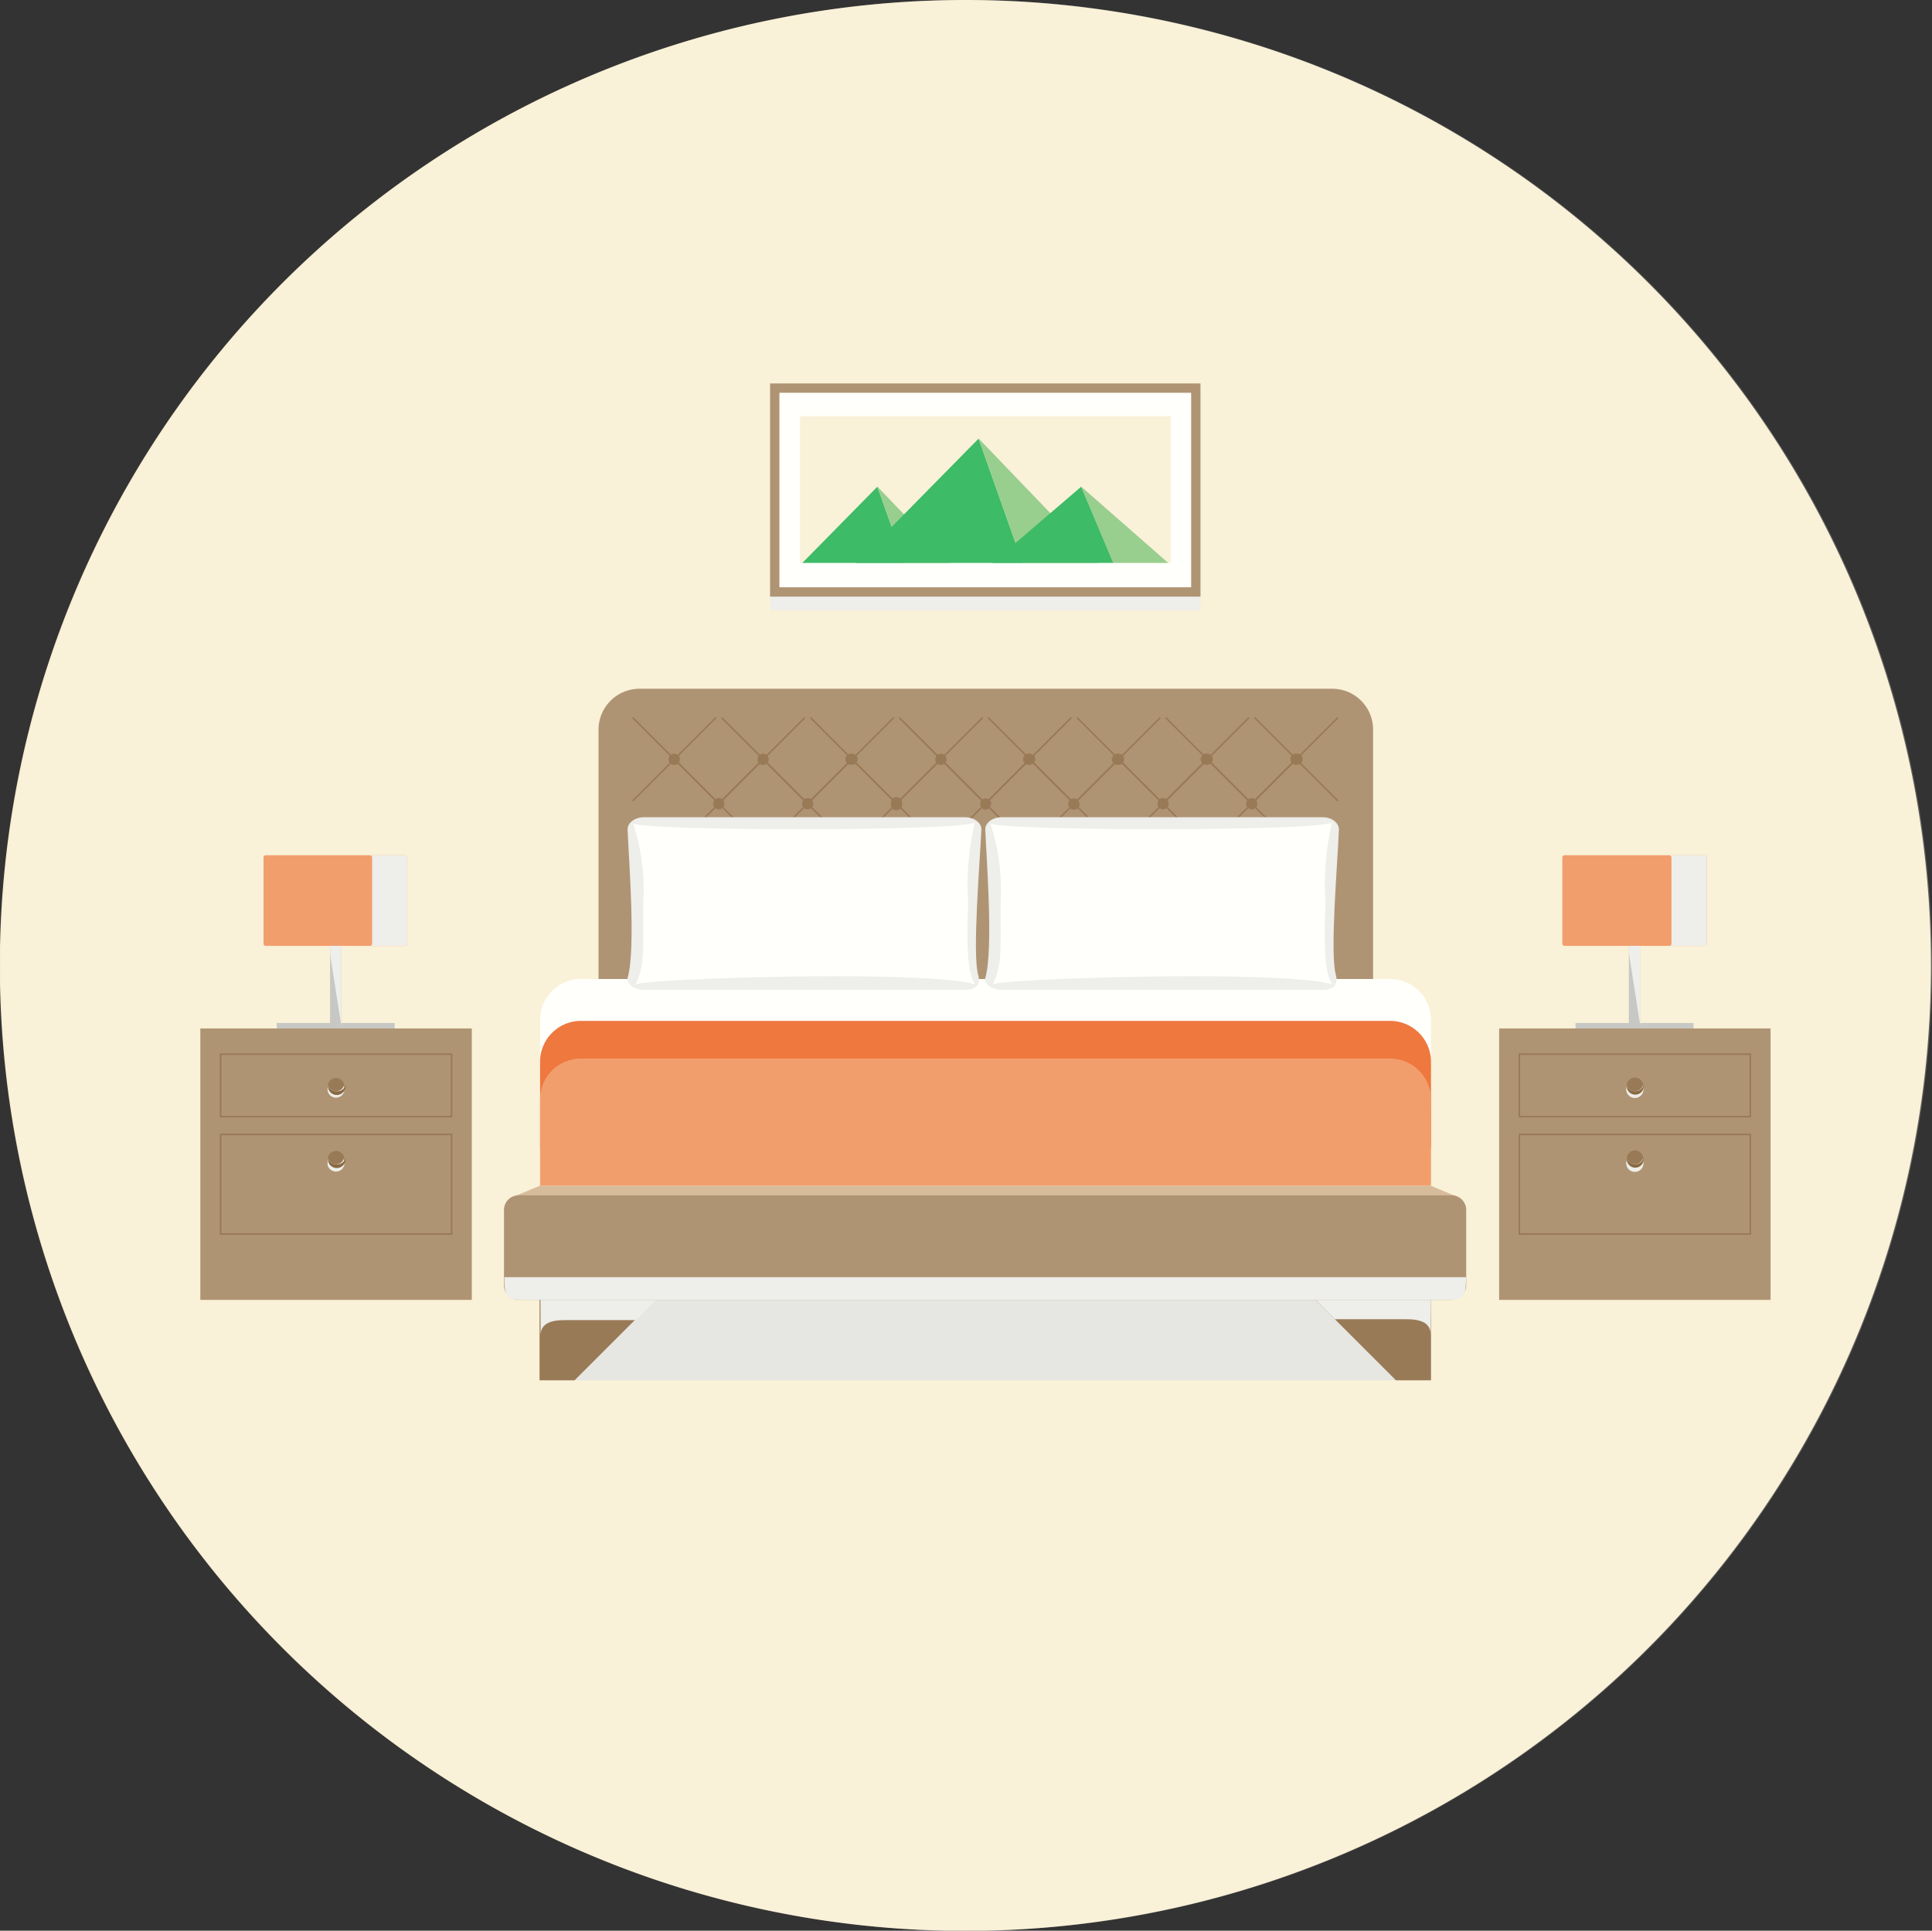 <svg xmlns="http://www.w3.org/2000/svg" xmlns:xlink="http://www.w3.org/1999/xlink" viewBox="0 0 109.75 109.69"><rect x="0" y="0" width="109.75" height="109.69" fill="#333333" stroke="none"/><defs><style>.cls-1,.cls-17,.cls-29{fill:none;}.cls-2{isolation:isolate;}.cls-3{fill:#f7edd1;}.cls-4{fill:#96724d;}.cls-32,.cls-5{mix-blend-mode:multiply;}.cls-6{clip-path:url(#clip-path);}.cls-7{fill:#dedede;}.cls-8{fill:#795028;}.cls-9{fill:#cba782;}.cls-10{fill:#fff;}.cls-11{fill:#e84d07;}.cls-12{fill:#ee8043;}.cls-13{clip-path:url(#clip-path-2);}.cls-14{fill:#e8e9e9;}.cls-15{clip-path:url(#clip-path-3);}.cls-16{clip-path:url(#clip-path-4);}.cls-17{stroke:#795028;stroke-width:0.09px;}.cls-17,.cls-29{stroke-miterlimit:10;}.cls-18{clip-path:url(#clip-path-5);}.cls-19{fill:#643b0c;}.cls-20{clip-path:url(#clip-path-6);}.cls-21{fill:#b6b7b7;}.cls-22{clip-path:url(#clip-path-7);}.cls-23{clip-path:url(#clip-path-8);}.cls-24{clip-path:url(#clip-path-9);}.cls-25{clip-path:url(#clip-path-10);}.cls-26{clip-path:url(#clip-path-11);}.cls-27{clip-path:url(#clip-path-12);}.cls-28{clip-path:url(#clip-path-13);}.cls-29{stroke:#96724d;stroke-width:0.53px;}.cls-30{fill:#00a53d;}.cls-31{fill:#77bf70;}.cls-32{opacity:0.24;}.cls-33{clip-path:url(#clip-path-14);}.cls-34{fill:#fffded;}</style><clipPath id="clip-path" transform="translate(0 0)"><rect class="cls-1" x="32.64" y="73.53" width="46.66" height="4.89"/></clipPath><clipPath id="clip-path-2" transform="translate(0 0)"><rect class="cls-1" x="74.73" y="73.85" width="6.55" height="1.96"/></clipPath><clipPath id="clip-path-3" transform="translate(0 0)"><rect class="cls-1" x="30.7" y="73.85" width="6.55" height="1.96"/></clipPath><clipPath id="clip-path-4" transform="translate(0 0)"><rect class="cls-1" x="28.65" y="72.56" width="54.64" height="1.29"/></clipPath><clipPath id="clip-path-5" transform="translate(0 0)"><rect class="cls-1" x="18.61" y="61.4" width="0.96" height="0.96"/></clipPath><clipPath id="clip-path-6" transform="translate(0 0)"><rect class="cls-1" x="18.61" y="65.6" width="0.96" height="0.96"/></clipPath><clipPath id="clip-path-7" transform="translate(0 0)"><rect class="cls-1" x="21.03" y="48.59" width="2.14" height="5.15"/></clipPath><clipPath id="clip-path-8" transform="translate(0 0)"><rect class="cls-1" x="18.75" y="53.74" width="0.64" height="4.53"/></clipPath><clipPath id="clip-path-9" transform="translate(0 0)"><rect class="cls-1" x="92.39" y="61.4" width="0.96" height="0.96"/></clipPath><clipPath id="clip-path-10" transform="translate(0 0)"><rect class="cls-1" x="92.39" y="65.6" width="0.96" height="0.96"/></clipPath><clipPath id="clip-path-11" transform="translate(0 0)"><rect class="cls-1" x="94.82" y="48.59" width="2.14" height="5.15"/></clipPath><clipPath id="clip-path-12" transform="translate(0 0)"><rect class="cls-1" x="92.53" y="53.74" width="0.64" height="4.53"/></clipPath><clipPath id="clip-path-13" transform="translate(0 0)"><rect class="cls-1" x="43.76" y="22.23" width="24.44" height="12.44"/></clipPath><clipPath id="clip-path-14" transform="translate(0 0)"><rect class="cls-1" x="0.06" width="109.69" height="109.69"/></clipPath></defs><g class="cls-2"><g id="レイヤー_2" data-name="レイヤー 2"><g id="レイヤー_1-2" data-name="レイヤー 1"><path class="cls-3" d="M109.69,54.85A54.85,54.85,0,1,1,54.85,0a54.84,54.84,0,0,1,54.84,54.85" transform="translate(0 0)"/><path class="cls-4" d="M75.64,39.13H36.3A2.33,2.33,0,0,0,34,41.46V61.22H78V41.46a2.32,2.32,0,0,0-2.32-2.33" transform="translate(0 0)"/><g class="cls-5"><g class="cls-6"><rect class="cls-7" x="32.64" y="73.53" width="46.66" height="4.89"/></g></g><polygon class="cls-8" points="30.65 73.51 30.65 78.42 32.64 78.42 37.5 73.56 30.65 73.51"/><polygon class="cls-8" points="81.29 73.51 81.29 78.42 79.3 78.42 74.44 73.56 81.29 73.51"/><polygon class="cls-9" points="81.26 67.36 30.68 67.36 29.21 67.97 82.73 67.97 81.26 67.36"/><path class="cls-10" d="M79,55.62H33a2.32,2.32,0,0,0-2.32,2.32v4.9H81.29v-4.9A2.32,2.32,0,0,0,79,55.62" transform="translate(0 0)"/><path class="cls-11" d="M79,58H33a2.32,2.32,0,0,0-2.32,2.33v4.89H81.29V60.3A2.33,2.33,0,0,0,79,58" transform="translate(0 0)"/><path class="cls-12" d="M79,60.14H33a2.32,2.32,0,0,0-2.32,2.33v4.89H81.29V62.47A2.33,2.33,0,0,0,79,60.14" transform="translate(0 0)"/><path class="cls-4" d="M82.46,73.85h-53a.83.83,0,0,1-.83-.83V68.74a.83.83,0,0,1,.83-.83h53a.83.83,0,0,1,.83.83V73a.83.83,0,0,1-.83.83" transform="translate(0 0)"/><g class="cls-5"><g class="cls-13"><path class="cls-14" d="M81.29,73.85H74.73l1.1,1.1h4c.44,0,1.44,0,1.44.86Z" transform="translate(0 0)"/></g></g><g class="cls-5"><g class="cls-15"><path class="cls-14" d="M30.7,73.85h6.55L36.15,75h-4c-.45,0-1.44,0-1.44.86Z" transform="translate(0 0)"/></g></g><g class="cls-5"><g class="cls-16"><path class="cls-14" d="M58.17,72.56H28.65c0,1,.09,1.29,1,1.29H82.28c.92,0,1-.34,1-1.29Z" transform="translate(0 0)"/></g></g><line class="cls-17" x1="35.94" y1="40.77" x2="40.67" y2="45.5"/><line class="cls-17" x1="40.67" y1="40.77" x2="35.94" y2="45.5"/><path class="cls-8" d="M38.62,43.13a.32.32,0,1,1-.31-.31.31.31,0,0,1,.31.31" transform="translate(0 0)"/><line class="cls-17" x1="38.47" y1="43.29" x2="43.2" y2="48.02"/><line class="cls-17" x1="43.2" y1="43.29" x2="38.47" y2="48.02"/><path class="cls-8" d="M41.15,45.66a.32.32,0,0,1-.64,0,.32.32,0,1,1,.64,0" transform="translate(0 0)"/><line class="cls-17" x1="40.99" y1="40.77" x2="45.72" y2="45.5"/><line class="cls-17" x1="45.72" y1="40.77" x2="40.99" y2="45.5"/><path class="cls-8" d="M43.67,43.13a.32.32,0,1,1-.31-.31.31.31,0,0,1,.31.31" transform="translate(0 0)"/><line class="cls-17" x1="43.51" y1="43.29" x2="48.24" y2="48.02"/><line class="cls-17" x1="48.24" y1="43.29" x2="43.51" y2="48.02"/><path class="cls-8" d="M46.2,45.66a.33.33,0,0,1-.32.32.32.32,0,0,1-.32-.32.32.32,0,0,1,.32-.32.32.32,0,0,1,.32.32" transform="translate(0 0)"/><line class="cls-17" x1="46.04" y1="40.77" x2="50.76" y2="45.5"/><line class="cls-17" x1="50.77" y1="40.77" x2="46.04" y2="45.5"/><path class="cls-8" d="M48.72,43.13a.32.32,0,0,1-.32.32.32.32,0,1,1,0-.63.31.31,0,0,1,.32.31" transform="translate(0 0)"/><line class="cls-17" x1="48.56" y1="43.29" x2="53.29" y2="48.02"/><line class="cls-17" x1="53.29" y1="43.29" x2="48.56" y2="48.02"/><path class="cls-8" d="M51.24,45.66a.32.32,0,1,1-.63,0,.32.32,0,1,1,.63,0" transform="translate(0 0)"/><line class="cls-17" x1="51.08" y1="40.77" x2="55.81" y2="45.5"/><line class="cls-17" x1="55.82" y1="40.77" x2="51.08" y2="45.5"/><path class="cls-8" d="M53.77,43.13a.32.32,0,1,1-.32-.31.32.32,0,0,1,.32.31" transform="translate(0 0)"/><line class="cls-17" x1="53.61" y1="43.29" x2="58.34" y2="48.02"/><line class="cls-17" x1="58.34" y1="43.29" x2="53.61" y2="48.02"/><path class="cls-8" d="M56.29,45.66A.32.32,0,0,1,56,46a.33.33,0,0,1-.32-.32.32.32,0,0,1,.32-.32.32.32,0,0,1,.32.32" transform="translate(0 0)"/><line class="cls-17" x1="56.13" y1="40.77" x2="60.86" y2="45.5"/><line class="cls-17" x1="60.86" y1="40.77" x2="56.13" y2="45.5"/><path class="cls-8" d="M58.81,43.13a.32.32,0,0,1-.32.32.32.32,0,1,1,0-.63.31.31,0,0,1,.32.31" transform="translate(0 0)"/><line class="cls-17" x1="58.65" y1="43.29" x2="63.38" y2="48.02"/><line class="cls-17" x1="63.38" y1="43.29" x2="58.65" y2="48.02"/><path class="cls-8" d="M61.34,45.66A.33.33,0,0,1,61,46a.32.32,0,0,1-.32-.32.32.32,0,0,1,.32-.32.32.32,0,0,1,.32.32" transform="translate(0 0)"/><line class="cls-17" x1="61.18" y1="40.77" x2="65.91" y2="45.5"/><line class="cls-17" x1="65.91" y1="40.77" x2="61.18" y2="45.5"/><path class="cls-8" d="M63.86,43.13a.32.32,0,0,1-.32.32.32.32,0,1,1,0-.63.31.31,0,0,1,.32.31" transform="translate(0 0)"/><line class="cls-17" x1="63.7" y1="43.29" x2="68.43" y2="48.02"/><line class="cls-17" x1="68.43" y1="43.29" x2="63.7" y2="48.02"/><path class="cls-8" d="M66.39,45.66a.33.33,0,0,1-.32.32.32.32,0,0,1-.32-.32.32.32,0,0,1,.32-.32.32.32,0,0,1,.32.32" transform="translate(0 0)"/><line class="cls-17" x1="66.22" y1="40.77" x2="70.95" y2="45.5"/><line class="cls-17" x1="70.95" y1="40.77" x2="66.22" y2="45.5"/><path class="cls-8" d="M68.9,43.13a.32.32,0,0,1-.32.32.32.32,0,1,1,0-.63.31.31,0,0,1,.32.31" transform="translate(0 0)"/><line class="cls-17" x1="68.74" y1="43.29" x2="73.47" y2="48.02"/><line class="cls-17" x1="73.47" y1="43.29" x2="68.74" y2="48.02"/><path class="cls-8" d="M71.43,45.66a.33.33,0,0,1-.32.32.32.32,0,0,1-.32-.32.32.32,0,0,1,.32-.32.32.32,0,0,1,.32.32" transform="translate(0 0)"/><line class="cls-17" x1="71.27" y1="40.77" x2="76" y2="45.5"/><line class="cls-17" x1="76" y1="40.77" x2="71.27" y2="45.5"/><path class="cls-8" d="M74,43.13a.32.32,0,0,1-.32.32.32.32,0,1,1,0-.63.31.31,0,0,1,.32.31" transform="translate(0 0)"/><path class="cls-14" d="M55.56,55.36c.19.68-.23.88-.74.88H36.58c-.51,0-1-.31-.93-.68.49-1.62.05-7,0-8.44,0-.38.42-.69.93-.69H54.82c.51,0,.93.31.93.69-.08,1.81-.52,7-.19,8.24" transform="translate(0 0)"/><path class="cls-10" d="M55,51.34a15.46,15.46,0,0,1,.38-4.62c-.55.52-18.81.5-19.42.06a11.92,11.92,0,0,1,.58,4.56c0,2.86.08,3.47-.43,4.58,1-.35,16.44-.82,19.28,0-.51-.67-.46-2.94-.39-4.6" transform="translate(0 0)"/><path class="cls-14" d="M75.88,55.36c.18.68-.23.88-.75.88H56.9c-.52,0-1-.31-.93-.68.48-1.62.05-7,0-8.44,0-.38.41-.69.93-.69H75.13c.52,0,.93.31.93.69-.07,1.81-.52,7-.18,8.24" transform="translate(0 0)"/><path class="cls-10" d="M75.3,51.34a15.21,15.21,0,0,1,.37-4.62c-.55.52-18.8.5-19.41.06a12.15,12.15,0,0,1,.58,4.56c0,2.86.08,3.47-.44,4.58,1-.35,16.45-.82,19.29,0-.52-.67-.47-2.94-.39-4.6" transform="translate(0 0)"/><rect class="cls-4" x="11.38" y="58.43" width="15.42" height="15.42"/><rect class="cls-4" x="12.53" y="59.89" width="13.12" height="3.55"/><rect class="cls-17" x="12.53" y="59.89" width="13.12" height="3.55"/><rect class="cls-4" x="12.53" y="64.45" width="13.12" height="5.66"/><rect class="cls-17" x="12.53" y="64.45" width="13.12" height="5.66"/><g class="cls-5"><g class="cls-18"><path class="cls-14" d="M19.57,61.88a.48.48,0,0,1-.48.48.47.47,0,0,1-.48-.48.48.48,0,0,1,.48-.48.49.49,0,0,1,.48.48" transform="translate(0 0)"/></g></g><path class="cls-19" d="M19.09,62a.46.46,0,0,1-.46-.38.29.29,0,0,0,0,.09.48.48,0,1,0,1,0,.29.29,0,0,0,0-.09.46.46,0,0,1-.46.38" transform="translate(0 0)"/><path class="cls-8" d="M19.09,62a.46.46,0,0,0,.46-.38.47.47,0,0,0-.92,0,.46.46,0,0,0,.46.38" transform="translate(0 0)"/><g class="cls-5"><g class="cls-20"><path class="cls-14" d="M19.57,66.08a.48.48,0,0,1-.48.48.48.48,0,0,1,0-1,.48.48,0,0,1,.48.48" transform="translate(0 0)"/></g></g><path class="cls-19" d="M19.09,66.15a.47.47,0,0,1-.46-.39.36.36,0,0,0,0,.1.48.48,0,1,0,1,0,.36.36,0,0,0,0-.1.47.47,0,0,1-.46.39" transform="translate(0 0)"/><path class="cls-8" d="M19.09,66.15a.47.47,0,0,0,.46-.39.47.47,0,0,0-.92,0,.47.47,0,0,0,.46.39" transform="translate(0 0)"/><rect class="cls-21" x="15.72" y="58.12" width="6.7" height="0.31"/><rect class="cls-21" x="18.75" y="53.74" width="0.64" height="4.53"/><path class="cls-12" d="M23,48.59H15.1a.13.13,0,0,0-.13.13v4.89a.13.13,0,0,0,.13.13H23a.13.13,0,0,0,.13-.13V48.72a.13.13,0,0,0-.13-.13" transform="translate(0 0)"/><g class="cls-5"><g class="cls-22"><path class="cls-14" d="M23,48.59H21a.13.13,0,0,1,.14.13v4.89a.13.13,0,0,1-.14.13h2a.13.13,0,0,0,.13-.13V48.72a.13.13,0,0,0-.13-.13" transform="translate(0 0)"/></g></g><g class="cls-5"><g class="cls-23"><polygon class="cls-14" points="18.75 53.74 19.39 53.74 19.39 58.28 18.76 54.28 18.75 53.74"/></g></g><rect class="cls-4" x="85.16" y="58.43" width="15.42" height="15.42"/><rect class="cls-4" x="86.31" y="59.89" width="13.12" height="3.55"/><rect class="cls-17" x="86.31" y="59.89" width="13.12" height="3.55"/><rect class="cls-4" x="86.31" y="64.45" width="13.12" height="5.66"/><rect class="cls-17" x="86.31" y="64.45" width="13.12" height="5.66"/><g class="cls-5"><g class="cls-24"><path class="cls-14" d="M93.36,61.88a.49.49,0,1,1-.49-.48.49.49,0,0,1,.49.48" transform="translate(0 0)"/></g></g><path class="cls-19" d="M92.87,62a.47.47,0,0,1-.46-.38.29.29,0,0,0,0,.09.48.48,0,0,0,.48.48.47.47,0,0,0,.48-.48s0-.06,0-.09a.47.47,0,0,1-.47.38" transform="translate(0 0)"/><path class="cls-8" d="M92.87,62a.47.47,0,0,0,.47-.38.47.47,0,0,0-.93,0,.47.47,0,0,0,.46.38" transform="translate(0 0)"/><g class="cls-5"><g class="cls-25"><path class="cls-14" d="M93.36,66.08a.49.49,0,1,1-.49-.48.48.48,0,0,1,.49.48" transform="translate(0 0)"/></g></g><path class="cls-19" d="M92.87,66.15a.48.48,0,0,1-.46-.39.36.36,0,0,0,0,.1.49.49,0,0,0,.48.48.48.48,0,0,0,.48-.48s0-.06,0-.1a.48.48,0,0,1-.47.39" transform="translate(0 0)"/><path class="cls-8" d="M92.87,66.15a.48.48,0,0,0,.47-.39.47.47,0,0,0-.93,0,.48.48,0,0,0,.46.39" transform="translate(0 0)"/><rect class="cls-21" x="89.5" y="58.12" width="6.7" height="0.31"/><rect class="cls-21" x="92.53" y="53.74" width="0.64" height="4.53"/><path class="cls-12" d="M96.82,48.59H88.88a.13.13,0,0,0-.13.13v4.89a.13.13,0,0,0,.13.13h7.94a.13.13,0,0,0,.14-.13V48.72a.13.13,0,0,0-.14-.13" transform="translate(0 0)"/><g class="cls-5"><g class="cls-26"><path class="cls-14" d="M96.82,48.59h-2a.13.13,0,0,1,.13.13v4.89a.13.13,0,0,1-.13.13h2a.13.13,0,0,0,.14-.13V48.72a.13.13,0,0,0-.14-.13" transform="translate(0 0)"/></g></g><g class="cls-5"><g class="cls-27"><polygon class="cls-14" points="92.53 53.74 93.18 53.74 93.18 58.28 92.55 54.28 92.53 53.74"/></g></g><g class="cls-5"><g class="cls-28"><rect class="cls-14" x="43.76" y="22.23" width="24.44" height="12.44"/></g></g><rect class="cls-10" x="44.01" y="22.05" width="23.92" height="11.58"/><rect class="cls-29" x="44.01" y="22.05" width="23.92" height="11.58"/><rect class="cls-3" x="45.45" y="23.64" width="21.05" height="8.34"/><polygon class="cls-30" points="45.58 31.98 51.38 31.98 49.84 27.65 45.58 31.98"/><polygon class="cls-31" points="49.84 27.65 49.84 27.65 51.38 31.98 54.01 31.98 49.84 27.65"/><polygon class="cls-30" points="48.64 31.98 58.09 31.98 55.59 24.92 48.64 31.98"/><polygon class="cls-31" points="55.59 24.91 55.59 24.91 58.09 31.98 62.38 31.98 55.59 24.91"/><polygon class="cls-30" points="56.37 31.98 63.25 31.98 61.42 27.65 56.37 31.98"/><polygon class="cls-31" points="61.42 27.65 61.42 27.65 63.24 31.98 66.36 31.98 61.42 27.65"/><g class="cls-32"><g class="cls-33"><path class="cls-34" d="M109.75,54.85A54.85,54.85,0,1,1,54.91,0a54.84,54.84,0,0,1,54.84,54.85" transform="translate(0 0)"/></g></g></g></g></g></svg>